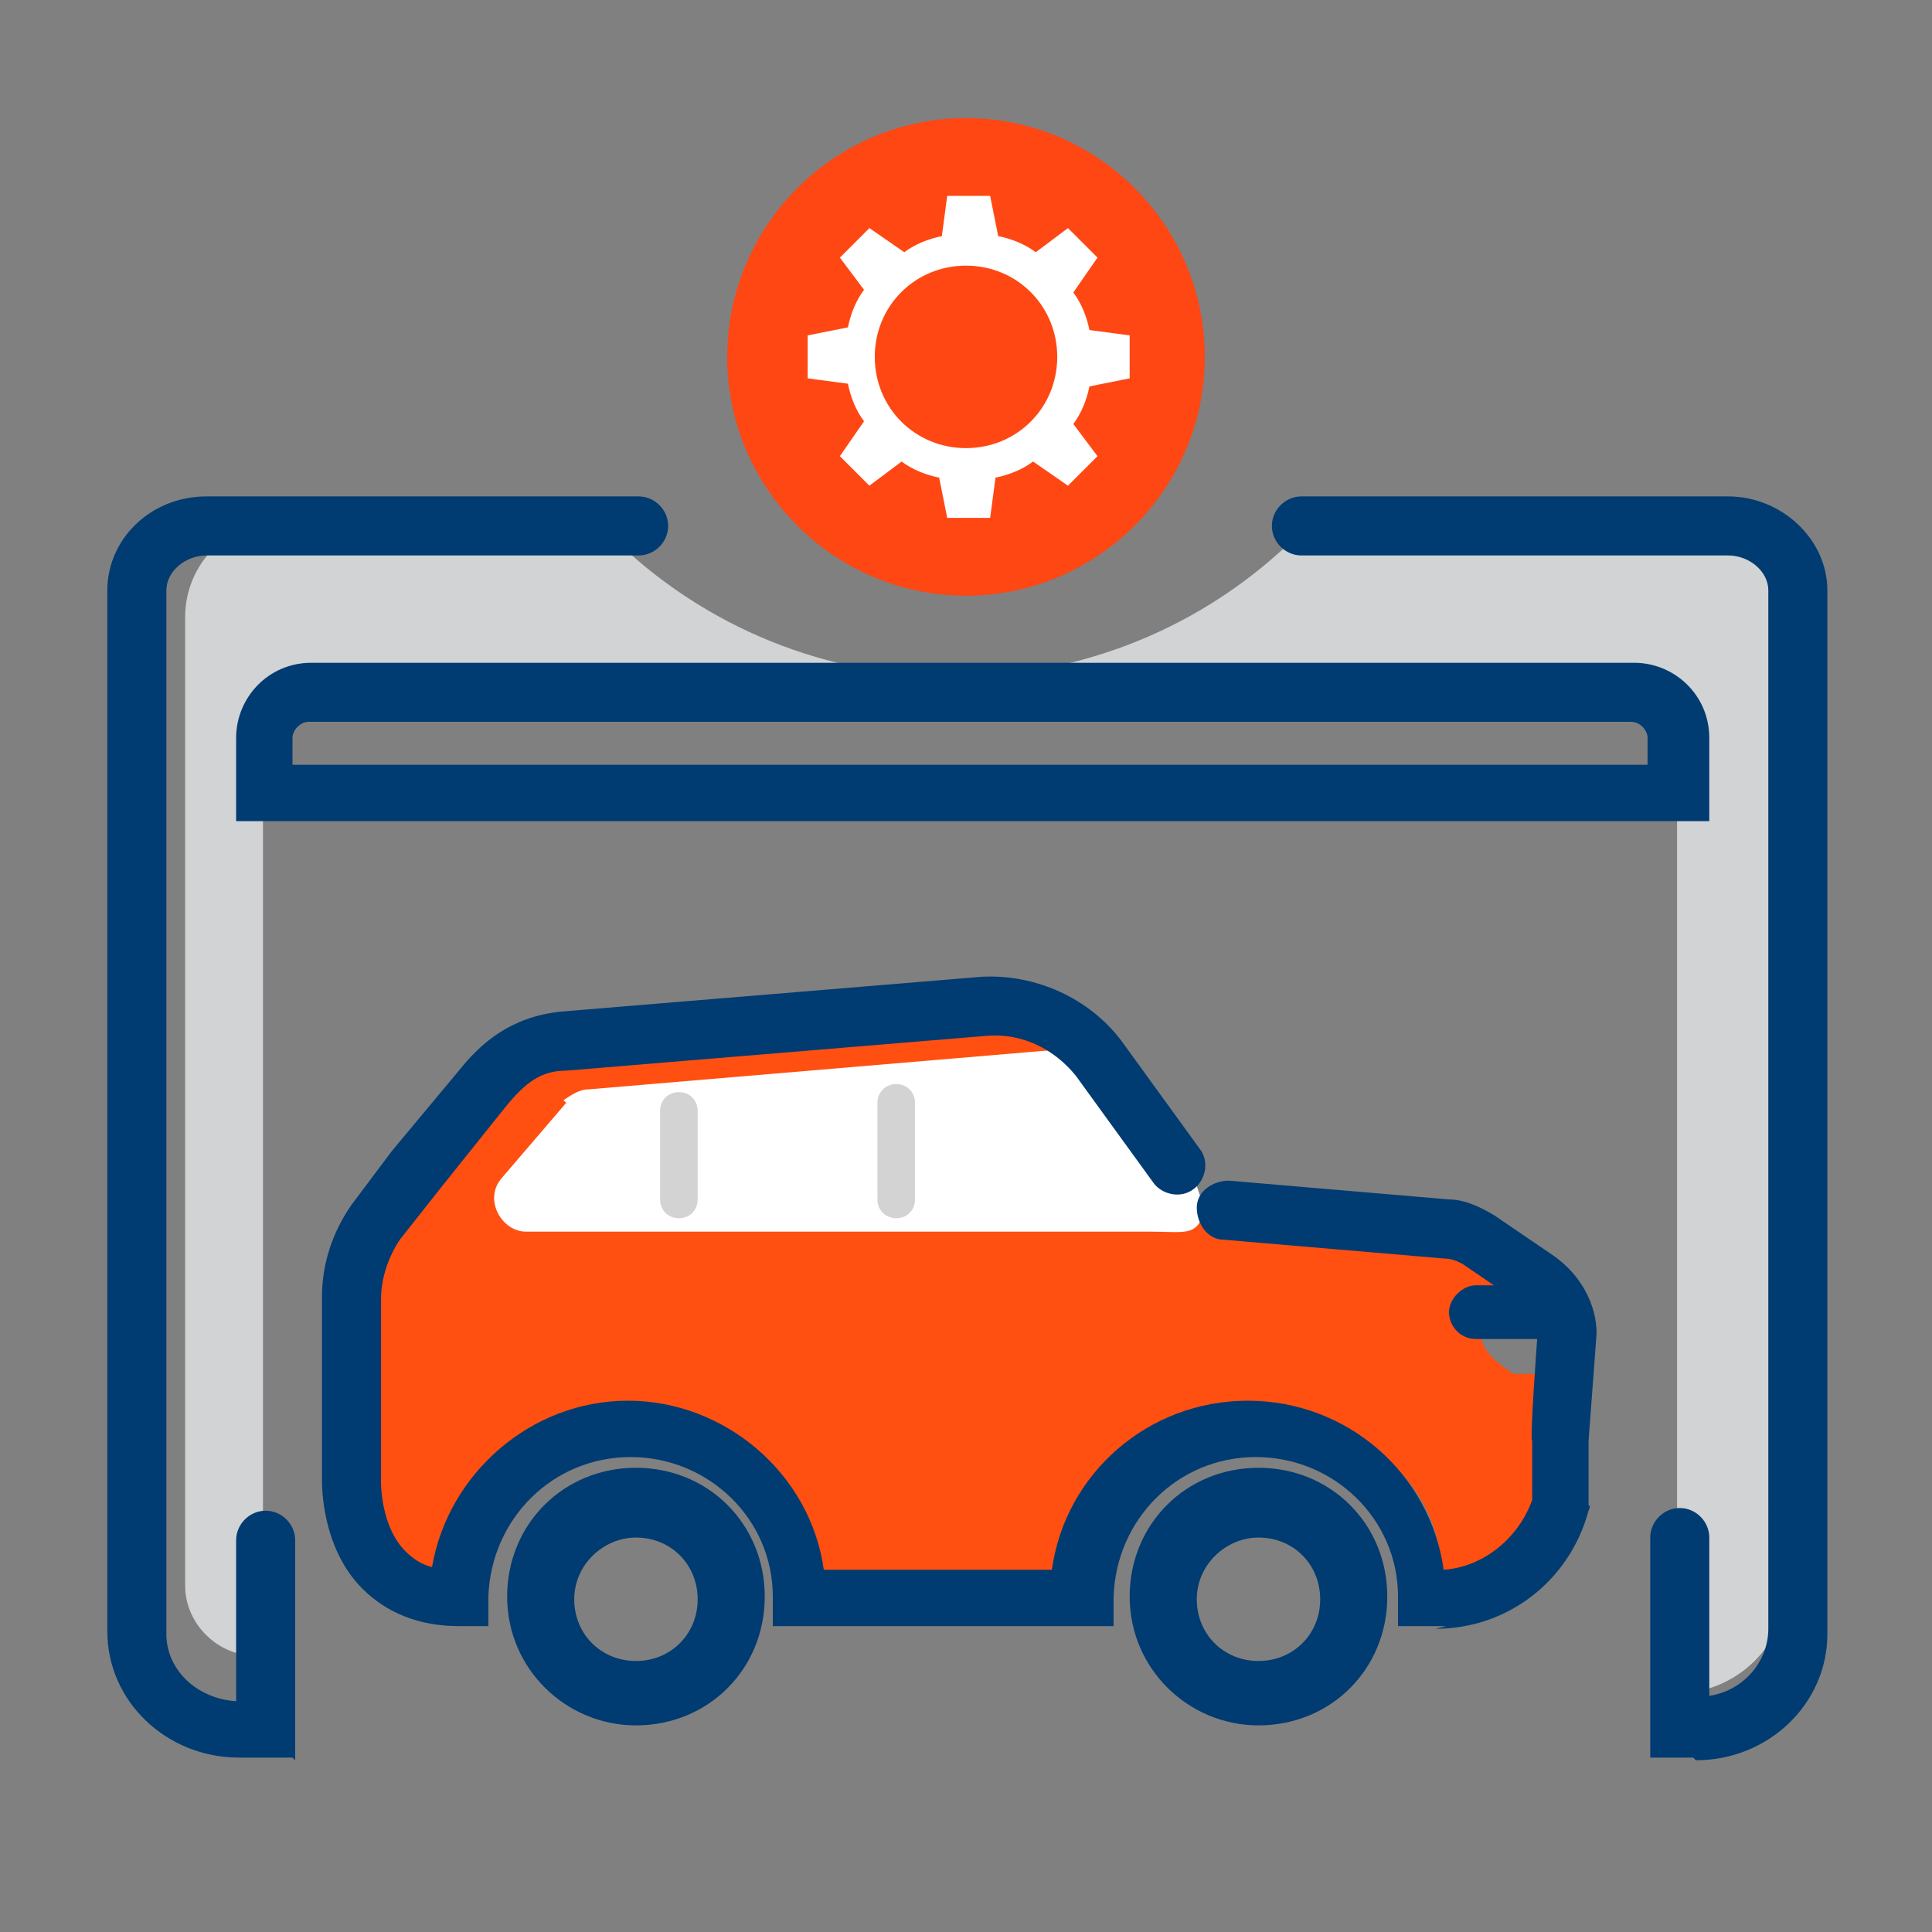 <?xml version="1.0" encoding="UTF-8"?>
<svg id="Layer_1" xmlns="http://www.w3.org/2000/svg" version="1.1" viewBox="0 0 72 72">
  <rect x="0" y="0" width="72" height="72" fill="#808080" stroke="none"/>
  <!-- Generator: Adobe Illustrator 29.3.1, SVG Export Plug-In . SVG Version: 2.1.0 Build 151)  -->
  <defs>
    <style>
      .st0 {
        fill: #003b71;
      }

      .st1 {
        fill: #ff4713;
      }

      .st2 {
        fill: #fff;
      }

      .st3 {
        fill: #d3d3d3;
      }

      .st4 {
        fill: #ff5011;
      }

      .st5 {
        fill: #d1d3d4;
      }
    </style>
  </defs>
  <path class="st5" d="M9.8,61.8V25.8h52.7v37.3c2.2,0,4.1-1.8,4.1-4.1V22.6c0-1.5-1.2-2.7-2.7-2.7h-15.5c-7.1,7.1-18.6,7.1-25.7,0l-.5-.5h-11.7c-2,0-3.6,1.6-3.6,3.6v36.1c0,1.4,1.2,2.6,2.6,2.6h.3Z"/>
  <path class="st0" d="M10.9,65.5h-2c-2.7,0-4.9-2.1-4.9-4.7V22c0-1.9,1.6-3.5,3.7-3.5h16.1c.6,0,1.1.5,1.1,1.1s-.5,1.1-1.1,1.1H7.7c-.8,0-1.5.6-1.5,1.3v38.9c0,1.3,1.1,2.4,2.6,2.5v-6c0-.6.5-1.1,1.1-1.1s1.1.5,1.1,1.1v8.2h0Z"/>
  <path class="st0" d="M63.6,30.6H8.8v-3.1c0-1.5,1.2-2.8,2.8-2.8h49.3c1.5,0,2.8,1.2,2.8,2.8v3.1ZM10.9,28.5h50.5v-1c0-.3-.3-.6-.6-.6H11.5c-.3,0-.6.3-.6.6v1Z"/>
  <path class="st0" d="M63.1,65.5h-1.6v-8.2c0-.6.5-1.1,1.1-1.1s1.1.5,1.1,1.1v5.9c1.3-.2,2.2-1.3,2.2-2.5V22c0-.7-.7-1.3-1.5-1.3h-15.9c-.6,0-1.1-.5-1.1-1.1s.5-1.1,1.1-1.1h15.9c2,0,3.7,1.6,3.7,3.5v38.9c0,2.6-2.2,4.7-4.9,4.7h0Z"/>
  <path class="st1" d="M36,22.2c4.9,0,8.9-4,8.9-8.9s-4-8.9-8.9-8.9-8.9,4-8.9,8.9,4,8.9,8.9,8.9Z"/>
  <path class="st4" d="M58.6,48.1l-.9-.8c-.4-.2-2-.9-2.5-1l-9.9-1c-.6,0-2-1.1-2.4-1.6l-2.8-5.4c-1-1.3-5.9-1.4-7.6-1.3l-10.7,1c-1.3,0-2.6.7-3.4,1.8l-3.5,4.9c-.7.9-1.4,1.7-1.4,2.8v6.3c0,2.5,1.4,5.4,3.9,5.6,0-3.5,1.7-6.2,5.2-6.2s8,2,8,5.4h10.5c0-3.5,2.3-5.9,5.8-5.9s6.8,2.4,6.8,5.9h.7c2.7,0,4.2-2.2,4.2-4.8l.3-1.6c0-.4-.2-.9-.5-1h-2c-1.4-.9-1.6-1.7-.5-2.4.5-.3,2.8-.6,2.6-.8h0Z"/>
  <path class="st2" d="M21.1,41.1l-2.4,2.8c-.7.8,0,2,.9,2h23.3c1.3,0,1.7.2,2-.8l-.4-1.2-3.7-4.9-18.9,1.6c-.3,0-.6.2-.9.4h0Z"/>
  <path class="st0" d="M53.9,60.6h-1.8v-1.1c0-2.9-2.4-5.2-5.3-5.2s-5.2,2.3-5.3,5.2v1.1h-12.7v-1.1c0-2.9-2.4-5.2-5.3-5.2s-5.2,2.3-5.3,5.2v1.1h-1.1c-1.5,0-2.7-.5-3.6-1.4-1.5-1.5-1.5-3.8-1.5-4v-6.9c0-1.2.4-2.4,1.1-3.4h0s1.5-2,1.5-2l2.5-3c.8-1,1.9-2,3.8-2.2l15.7-1.3c2-.1,4,.8,5.2,2.4l2.9,4c.4.5.2,1.2-.2,1.5-.5.4-1.2.2-1.5-.2l-2.9-4c-.8-1-2-1.6-3.3-1.5l-15.7,1.3c-.9,0-1.5.4-2.3,1.4l-2.4,3-1.5,1.9c-.4.6-.7,1.4-.7,2.2v6.9s0,1.6.9,2.5c.3.3.6.5,1,.6.6-3.5,3.7-6.2,7.3-6.2s6.8,2.7,7.3,6.3h8.5c.5-3.6,3.6-6.3,7.3-6.3s6.8,2.7,7.3,6.3c1.5-.1,2.8-1.2,3.3-2.6v-2.2c-.1,0,.2-4,.2-4,0-.5-.2-.9-.6-1.1l-2.2-1.5c-.2-.1-.4-.2-.7-.2l-8.2-.7c-.6,0-1-.6-1-1.2,0-.6.6-1,1.2-1l8.2.7c.6,0,1.2.3,1.7.6l2.2,1.5c1,.7,1.6,1.8,1.6,2.9h0c0,0-.3,4-.3,4v2.4c.1,0,0,.2,0,.2-.7,2.6-3,4.4-5.7,4.4h0Z"/>
  <path class="st3" d="M25.3,45.4c-.4,0-.7-.3-.7-.7v-3.3c0-.4.3-.7.7-.7s.7.3.7.7v3.3c0,.4-.3.7-.7.7Z"/>
  <path class="st3" d="M33.4,45.4c-.4,0-.7-.3-.7-.7v-3.6c0-.4.3-.7.7-.7s.7.3.7.7v3.6c0,.4-.3.7-.7.7Z"/>
  <path class="st0" d="M57.8,49.9h-2.8c-.6,0-1-.5-1-1s.5-1,1-1h2.8c.6,0,1,.5,1,1s-.5,1-1,1Z"/>
  <path class="st0" d="M23.7,64.3c-2.6,0-4.8-2.1-4.8-4.8s2.1-4.8,4.8-4.8,4.8,2.1,4.8,4.8-2.1,4.8-4.8,4.8ZM23.7,57.3c-1.2,0-2.3,1-2.3,2.3s1,2.3,2.3,2.3,2.3-1,2.3-2.3-1-2.3-2.3-2.3Z"/>
  <path class="st0" d="M46.9,64.3c-2.6,0-4.8-2.1-4.8-4.8s2.1-4.8,4.8-4.8,4.8,2.1,4.8,4.8-2.1,4.8-4.8,4.8ZM46.9,57.3c-1.2,0-2.3,1-2.3,2.3s1,2.3,2.3,2.3,2.3-1,2.3-2.3-1-2.3-2.3-2.3Z"/>
  <path class="st2" d="M42.1,14.1v-1.6l-1.5-.2c-.1-.5-.3-1-.6-1.4l.9-1.3-1.1-1.1-1.2.9c-.4-.3-.9-.5-1.4-.6l-.3-1.5h-1.6l-.2,1.5c-.5.1-1,.3-1.4.6l-1.3-.9-1.1,1.1.9,1.2c-.3.4-.5.9-.6,1.4l-1.5.3v1.6l1.5.2c.1.5.3,1,.6,1.4l-.9,1.3,1.1,1.1,1.2-.9c.4.3.9.5,1.4.6l.3,1.5h1.6l.2-1.5c.5-.1,1-.3,1.4-.6l1.3.9,1.1-1.1-.9-1.2c.3-.4.5-.9.6-1.4l1.5-.3ZM36,16.7c-1.9,0-3.4-1.5-3.4-3.4s1.5-3.4,3.4-3.4,3.4,1.5,3.4,3.4-1.5,3.4-3.4,3.4Z"/>
</svg>